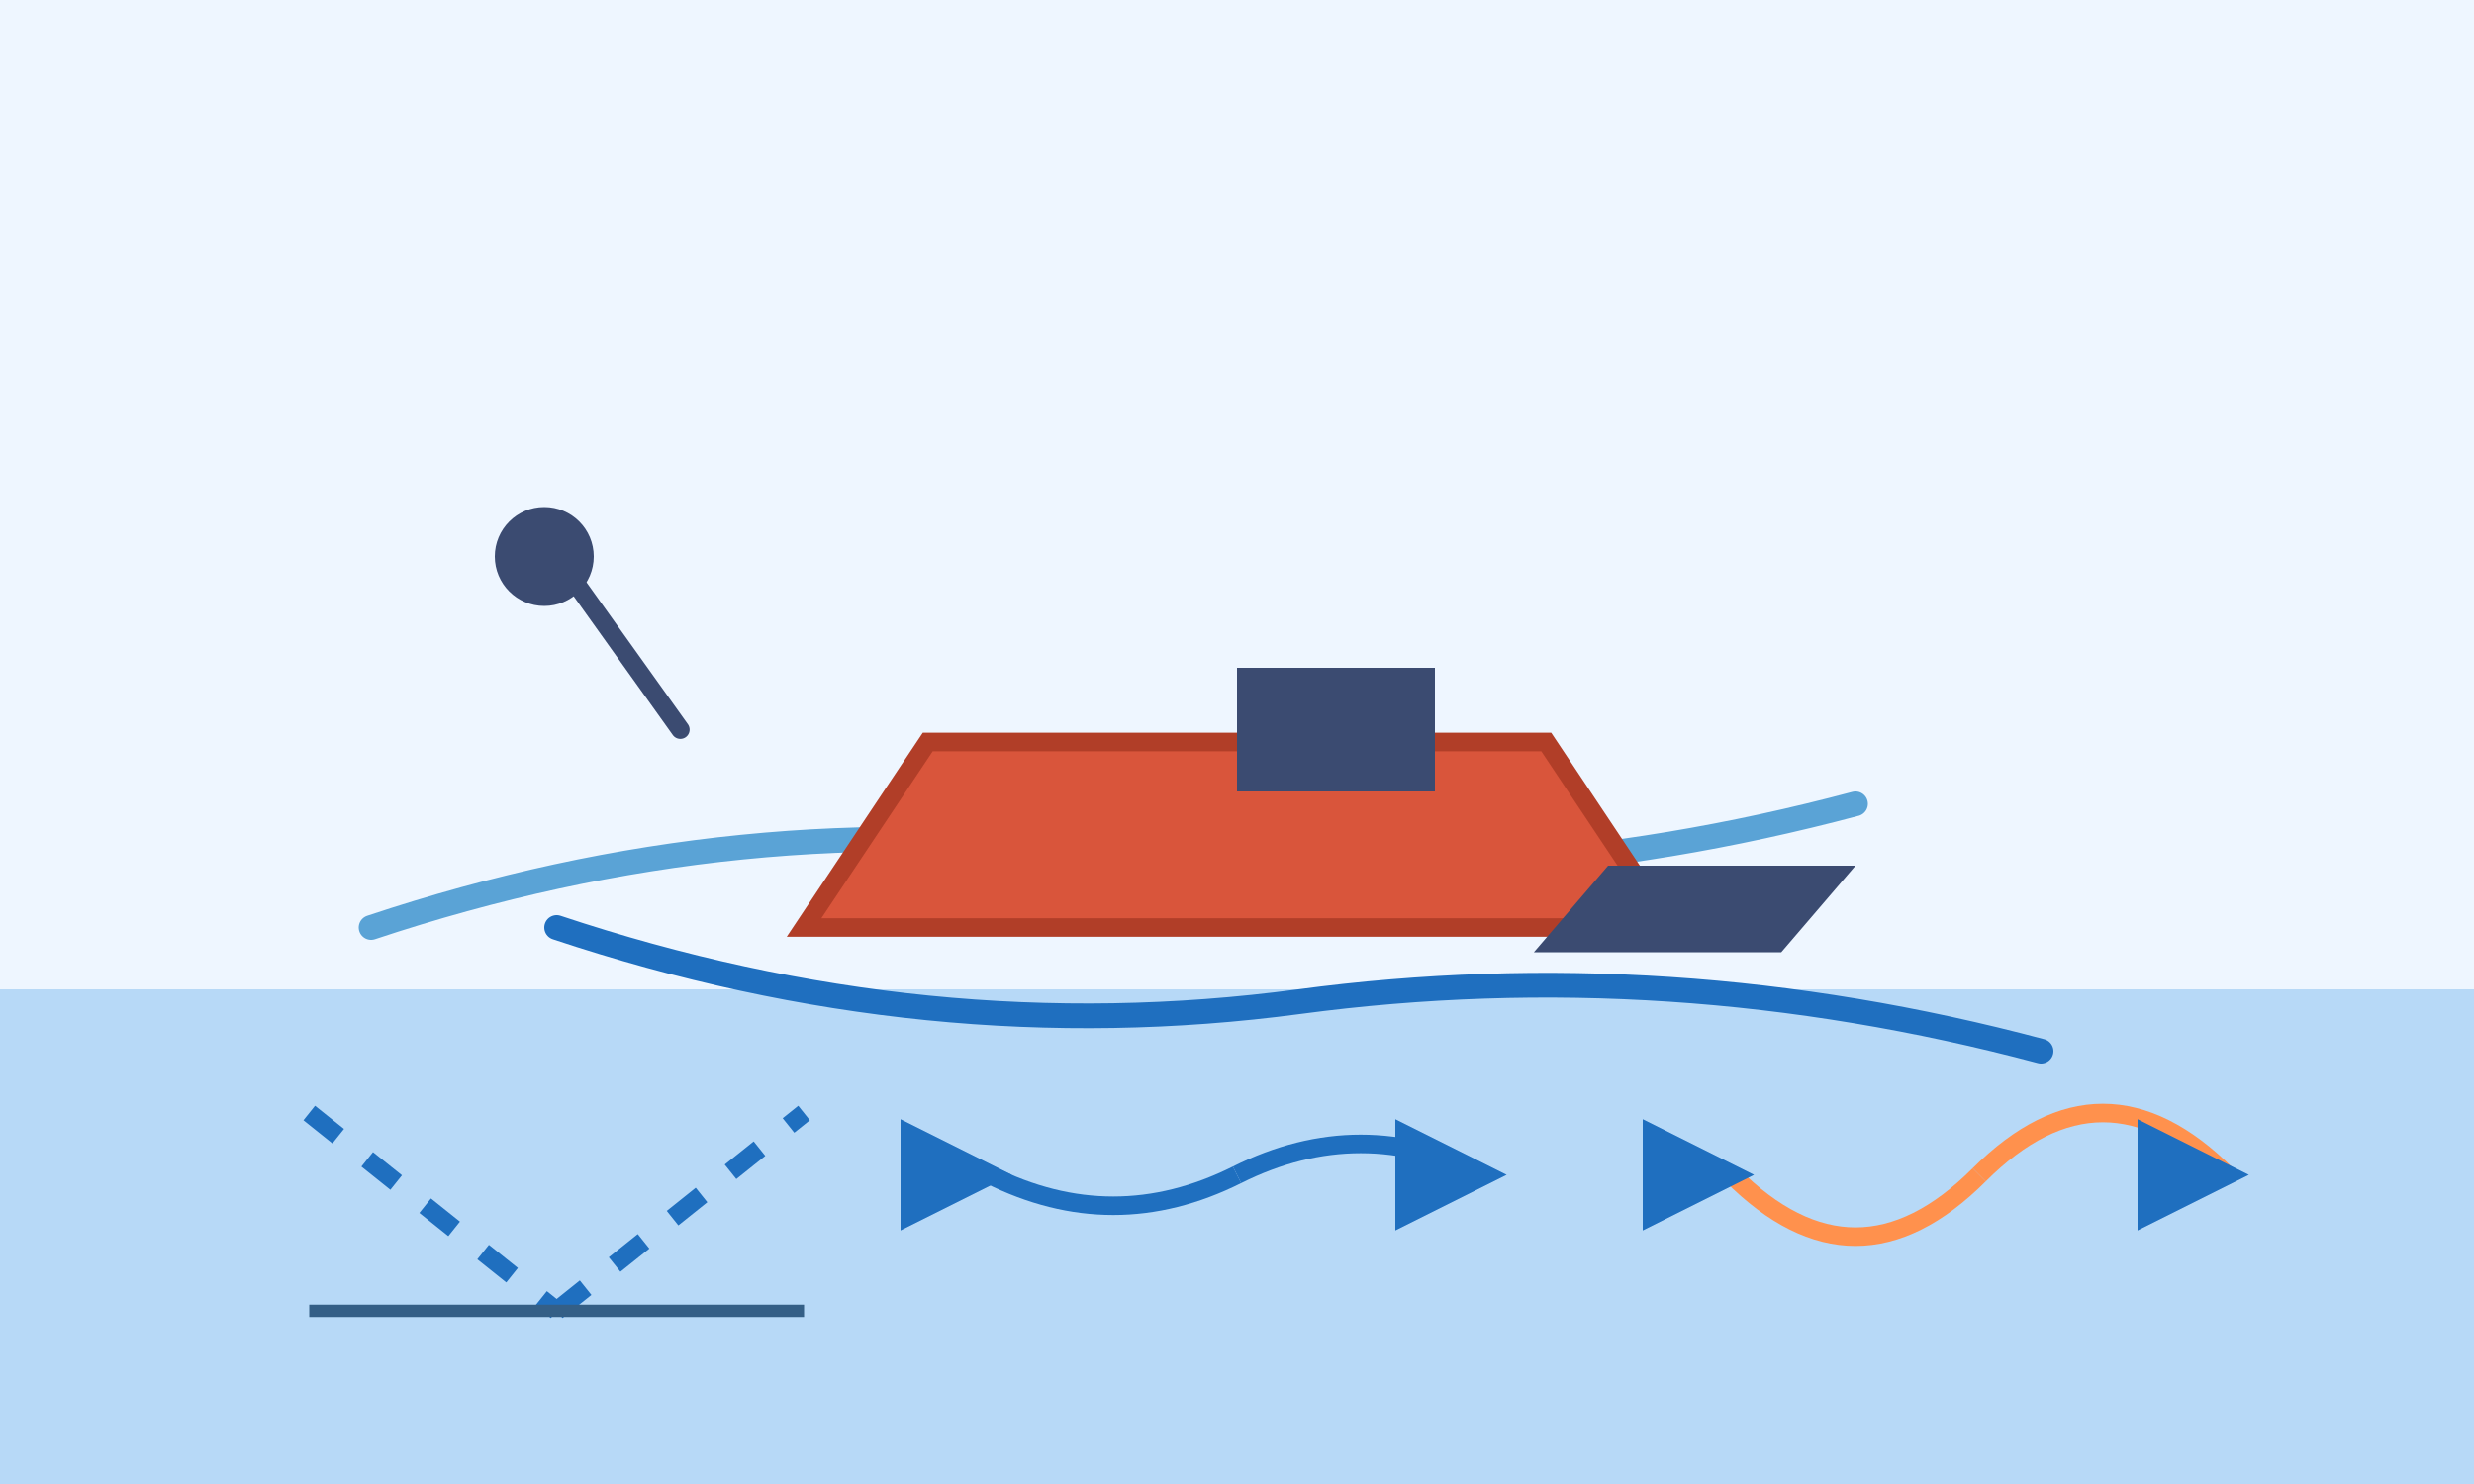 <svg xmlns="http://www.w3.org/2000/svg" width="400" height="240" viewBox="0 0 400 240">
  <rect x="0" y="160" width="400" height="80" fill="#b7d9f7"/>
  <rect x="0" y="0" width="400" height="160" fill="#eef6ff"/>
  <path d="M60 150 Q120 130 180 138 T300 130" fill="none" stroke="#5aa3d6" stroke-width="4" stroke-linecap="round"/>
  <path d="M90 150 Q150 170 210 162 T330 170" fill="none" stroke="#1f6fbf" stroke-width="4" stroke-linecap="round"/>
  <polygon points="150 120 250 120 270 150 130 150" fill="#d9553b" stroke="#b13e28" stroke-width="3"/>
  <rect x="200" y="108" width="32" height="20" fill="#3b4b71"/>
  <polygon points="260 140 300 140 288 154 248 154" fill="#3b4b71"/>
  <line x1="110" y1="118" x2="90" y2="90" stroke="#3b4b71" stroke-width="3" stroke-linecap="round"/>
  <circle cx="88" cy="90" r="8" fill="#3b4b71"/>
  <path d="M200 190 Q220 180 240 190" fill="none" stroke="#1f6fbf" stroke-width="3" marker-end="url(#arrow)"/>
  <path d="M200 190 Q180 200 160 190" fill="none" stroke="#1f6fbf" stroke-width="3" marker-end="url(#arrow)"/>
  <path d="M320 190 Q340 170 360 190" fill="none" stroke="#ff914d" stroke-width="3" marker-end="url(#arrow)"/>
  <path d="M320 190 Q300 210 280 190" fill="none" stroke="#ff914d" stroke-width="3" marker-end="url(#arrow)"/>
  <defs>
    <marker id="arrow" viewBox="0 0 10 10" refX="8" refY="5" markerWidth="6" markerHeight="6" orient="auto-start-reverse">
      <path d="M0 0 L10 5 L0 10 z" fill="#1f6fbf"/>
    </marker>
  </defs>
  <line x1="50" y1="180" x2="90" y2="212" stroke="#1f6fbf" stroke-width="3" stroke-dasharray="6 6"/>
  <line x1="90" y1="212" x2="130" y2="180" stroke="#1f6fbf" stroke-width="3" stroke-dasharray="6 6"/>
  <line x1="50" y1="212" x2="130" y2="212" stroke="#345f86" stroke-width="2"/>
</svg>
